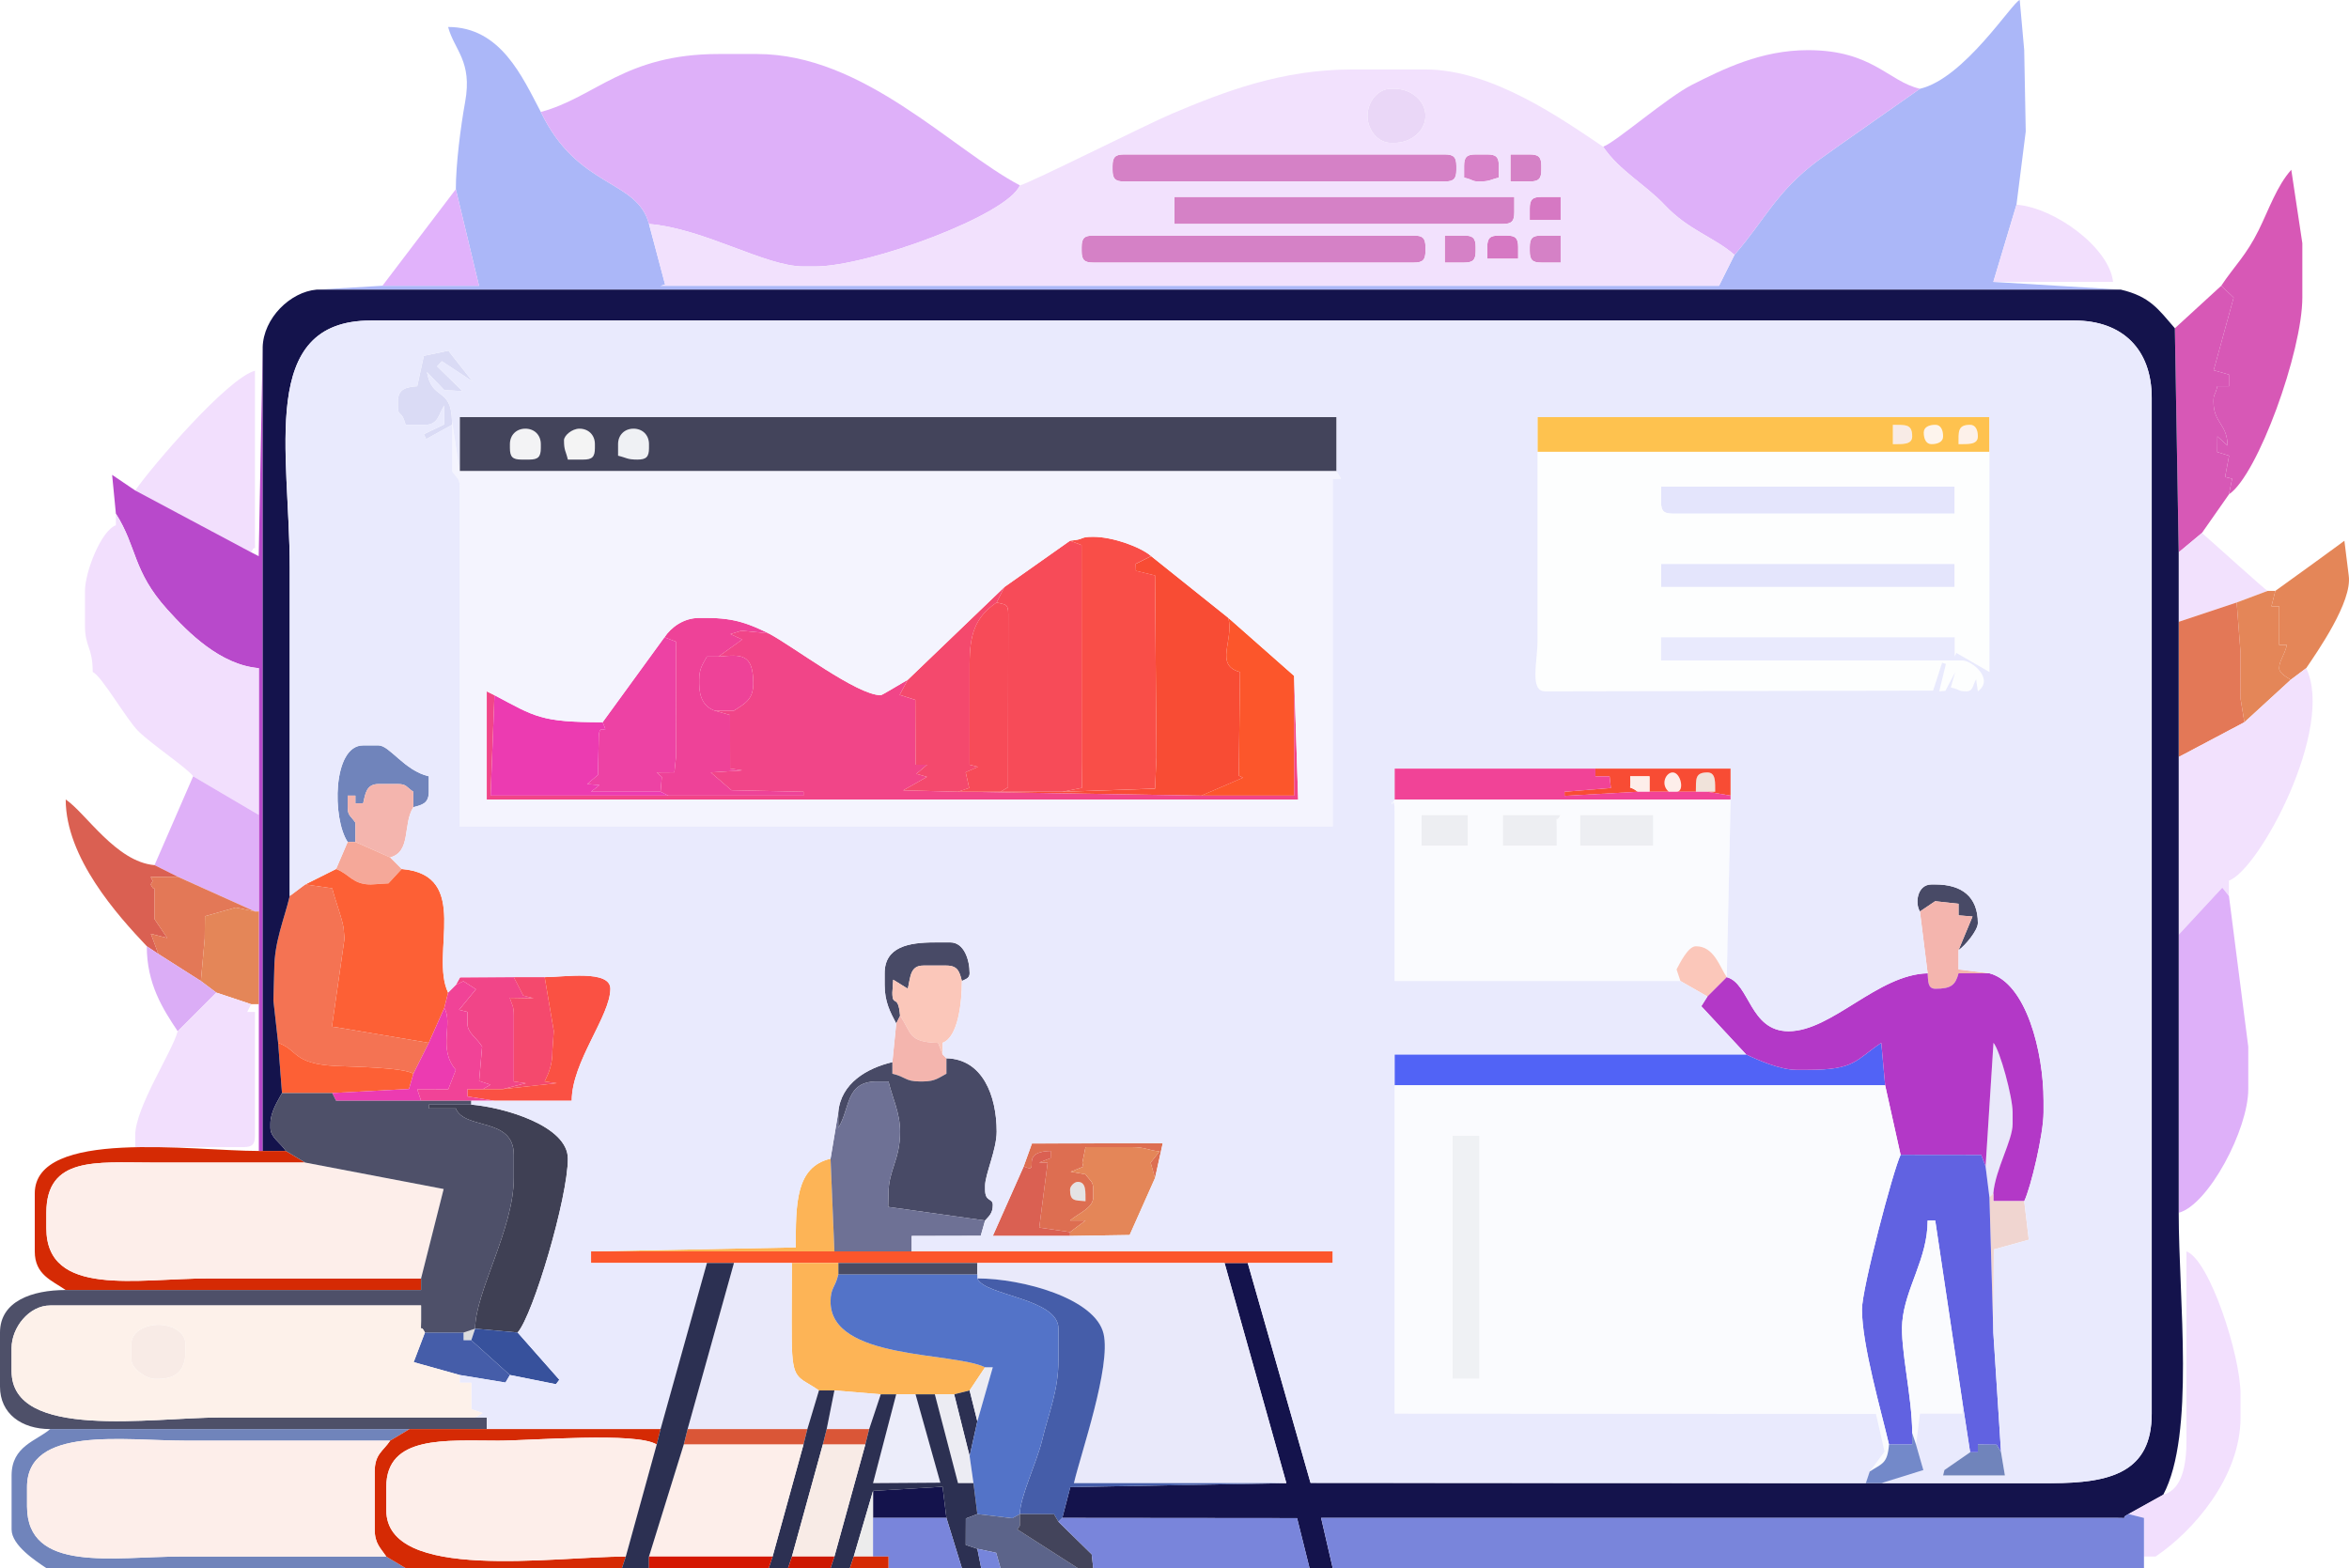 <?xml version="1.0" encoding="UTF-8"?>
<!DOCTYPE svg PUBLIC "-//W3C//DTD SVG 1.1//EN" "http://www.w3.org/Graphics/SVG/1.1/DTD/svg11.dtd">
<!-- Creator: CorelDRAW -->
<svg xmlns="http://www.w3.org/2000/svg" xml:space="preserve" width="101.027mm" height="67.451mm" style="shape-rendering:geometricPrecision; text-rendering:geometricPrecision; image-rendering:optimizeQuality; fill-rule:evenodd; clip-rule:evenodd"
viewBox="0 0 72.361 48.312"
 xmlns:xlink="http://www.w3.org/1999/xlink">
 <defs>
  <style type="text/css">
   <![CDATA[
    .fil55 {fill:#14134C}
    .fil68 {fill:#2C3052}
    .fil64 {fill:#37519C}
    .fil61 {fill:#3F4054}
    .fil18 {fill:#43445B}
    .fil65 {fill:#455DA9}
    .fil43 {fill:#484A66}
    .fil62 {fill:#4A4C64}
    .fil66 {fill:#4E5069}
    .fil50 {fill:#5163F6}
    .fil73 {fill:#5373C8}
    .fil75 {fill:#5C648A}
    .fil60 {fill:#6162E1}
    .fil57 {fill:#6E7195}
    .fil27 {fill:#7084BB}
    .fil71 {fill:#7389C9}
    .fil77 {fill:#7685DB}
    .fil76 {fill:#7985DB}
    .fil3 {fill:#ABB7F8}
    .fil52 {fill:#B338C7}
    .fil20 {fill:#B849CB}
    .fil78 {fill:#CD1802}
    .fil79 {fill:#D41702}
    .fil59 {fill:#D52A04}
    .fil2 {fill:#D581C6}
    .fil5 {fill:#D678C3}
    .fil9 {fill:#D758B6}
    .fil1 {fill:#D882C9}
    .fil70 {fill:#DA5637}
    .fil44 {fill:#DA6052}
    .fil10 {fill:#DADBF5}
    .fil48 {fill:#DBADF6}
    .fil63 {fill:#DCDCDD}
    .fil54 {fill:#DD6E51}
    .fil4 {fill:#DEB0F9}
    .fil42 {fill:#DFB0F8}
    .fil8 {fill:#E1B2FB}
    .fil26 {fill:#E37857}
    .fil21 {fill:#E48658}
    .fil53 {fill:#E4E3E4}
    .fil19 {fill:#E4E5FC}
    .fil51 {fill:#E9E9FA}
    .fil67 {fill:#E9EAFD}
    .fil0 {fill:#EAD7F7}
    .fil33 {fill:#EC3BB1}
    .fil74 {fill:#ECECEC}
    .fil69 {fill:#ECECF3}
    .fil72 {fill:#ECEDFA}
    .fil29 {fill:#ED42A4}
    .fil38 {fill:#EDEEF2}
    .fil24 {fill:#EE4298}
    .fil16 {fill:#EFF1F4}
    .fil58 {fill:#F0D5D0}
    .fil31 {fill:#F0E3DA}
    .fil36 {fill:#F14397}
    .fil34 {fill:#F14588}
    .fil7 {fill:#F2DFFD}
    .fil6 {fill:#F2E1FD}
    .fil15 {fill:#F3F3F5}
    .fil35 {fill:#F4496D}
    .fil47 {fill:#F47353}
    .fil39 {fill:#F4B5AE}
    .fil17 {fill:#F4F4F4}
    .fil37 {fill:#F4F4FE}
    .fil40 {fill:#F5A899}
    .fil28 {fill:#F74B58}
    .fil25 {fill:#F84C34}
    .fil11 {fill:#F8EBE6}
    .fil30 {fill:#F94E48}
    .fil49 {fill:#FA5143}
    .fil41 {fill:#FAFBFE}
    .fil45 {fill:#FBC7BA}
    .fil23 {fill:#FC562B}
    .fil46 {fill:#FD6035}
    .fil56 {fill:#FDB456}
    .fil32 {fill:#FDEEEA}
    .fil12 {fill:#FDF1EA}
    .fil13 {fill:#FDF4ED}
    .fil22 {fill:#FDFEFE}
    .fil14 {fill:#FEC24F}
   ]]>
  </style>
 </defs>
 <g id="Layer_x0020_1">
  <g id="_234362312">
   <path id="_138614184" class="fil0" d="M42.126 3.568c0,0.456 0.343,0.833 0.714,0.833l0.119 0c0.509,0 0.952,-0.367 0.952,-0.833 0,-0.466 -0.443,-0.833 -0.952,-0.833l-0.119 0c-0.371,0 -0.714,0.376 -0.714,0.833z"/>
   <path id="_137526888" class="fil1" d="M45.101 5.115l0 0.357c0.319,0.076 0.224,0.119 0.476,0.119 0.321,0 0.328,-0.057 0.595,-0.119l0 -0.357c0,-0.274 -0.083,-0.357 -0.357,-0.357l-0.357 0c-0.274,0 -0.357,0.083 -0.357,0.357z"/>
   <path id="_253226784" class="fil2" d="M34.272 5.115l0 0.119c0,0.274 0.083,0.357 0.357,0.357l9.877 0c0.274,0 0.357,-0.083 0.357,-0.357l0 -0.119c0,-0.274 -0.083,-0.357 -0.357,-0.357l-9.877 0c-0.274,0 -0.357,0.083 -0.357,0.357z"/>
   <path id="_253214880" class="fil2" d="M46.529 5.591l0.595 0c0.274,0 0.357,-0.083 0.357,-0.357l0 -0.119c0,-0.274 -0.083,-0.357 -0.357,-0.357l-0.595 0 0 0.833z"/>
   <path id="_253215360" class="fil3" d="M59.143 2.735c-0.004,0.006 -2.79,1.951 -3.142,2.213 -1.285,0.957 -1.629,1.821 -2.57,2.904l-0.476 0.952 -32.606 0 0.14 -0.034 -0.497 -1.87c-0.371,-1.391 -2.192,-1.076 -3.332,-3.451 -0.573,-1.082 -1.235,-2.618 -2.856,-2.618 0.191,0.716 0.753,1.048 0.525,2.307 -0.139,0.768 -0.287,1.924 -0.287,2.691l0.714 2.975 -2.975 0 -2.023 0.119 55.573 0 -3.927 -0.238 0.714 -2.38 0.285 -2.255 -0.047 -2.505 -0.138 -1.545c-0.226,0.063 -1.705,2.416 -3.075,2.735z"/>
   <path id="_253215336" class="fil2" d="M36.176 6.9l10.115 0c0.274,0 0.357,-0.083 0.357,-0.357l0 -0.476 -10.472 0 0 0.833z"/>
   <path id="_253215120" class="fil4" d="M49.385 4.52c0.487,0.727 1.313,1.175 1.895,1.794 0.73,0.777 1.521,0.99 2.151,1.538 0.941,-1.083 1.285,-1.946 2.57,-2.904 0.352,-0.262 3.137,-2.208 3.142,-2.213 -0.98,-0.228 -1.459,-1.19 -3.451,-1.19 -1.441,0 -2.613,0.584 -3.572,1.069 -0.765,0.387 -2.344,1.764 -2.735,1.906z"/>
   <path id="_253214856" class="fil5" d="M47.124 6.424l0 0.357 0.952 0 0 -0.714 -0.595 0c-0.274,0 -0.357,0.083 -0.357,0.357z"/>
   <path id="_253215000" class="fil4" d="M16.66 3.449c1.14,2.375 2.961,2.06 3.332,3.451 1.711,0.142 3.577,1.309 4.76,1.309l0.357 0c1.652,0 5.941,-1.591 6.307,-2.499 -2.104,-1.113 -4.815,-4.046 -8.092,-4.046l-1.19 0c-2.885,0 -3.797,1.337 -5.474,1.785z"/>
   <path id="_234348824" class="fil2" d="M47.124 7.614l0 0.119c0,0.274 0.083,0.357 0.357,0.357l0.595 0 0 -0.833 -0.595 0c-0.274,0 -0.357,0.083 -0.357,0.357z"/>
   <path id="_234349016" class="fil2" d="M44.506 8.09l0.595 0c0.274,0 0.357,-0.083 0.357,-0.357l0 -0.119c0,-0.274 -0.083,-0.357 -0.357,-0.357l-0.595 0 0 0.833z"/>
   <path id="_234348728" class="fil5" d="M45.815 7.614l0 0.357 0.952 0 0 -0.357c0,-0.274 -0.083,-0.357 -0.357,-0.357l-0.238 0c-0.274,0 -0.357,0.083 -0.357,0.357z"/>
   <path id="_234349424" class="fil2" d="M33.32 7.614l0 0.119c0,0.274 0.083,0.357 0.357,0.357l9.877 0c0.274,0 0.357,-0.083 0.357,-0.357l0 -0.119c0,-0.274 -0.083,-0.357 -0.357,-0.357l-9.877 0c-0.274,0 -0.357,0.083 -0.357,0.357z"/>
   <path id="_234349520" class="fil6" d="M48.076 8.09l-0.595 0c-0.274,0 -0.357,-0.083 -0.357,-0.357l0 -0.119c0,-0.274 0.083,-0.357 0.357,-0.357l0.595 0 0 0.833zm-1.666 -0.833c0.274,0 0.357,0.083 0.357,0.357l0 0.357 -0.952 0 0 -0.357c0,-0.274 0.083,-0.357 0.357,-0.357l0.238 0zm-1.904 0l0.595 0c0.274,0 0.357,0.083 0.357,0.357l0 0.119c0,0.274 -0.083,0.357 -0.357,0.357l-0.595 0 0 -0.833zm-0.952 0.833l-9.877 0c-0.274,0 -0.357,-0.083 -0.357,-0.357l0 -0.119c0,-0.274 0.083,-0.357 0.357,-0.357l9.877 0c0.274,0 0.357,0.083 0.357,0.357l0 0.119c0,0.274 -0.083,0.357 -0.357,0.357zm3.57 -1.666c0,-0.274 0.083,-0.357 0.357,-0.357l0.595 0 0 0.714 -0.952 0 0 -0.357zm-10.948 -0.357l10.472 0 0 0.476c0,0.274 -0.083,0.357 -0.357,0.357l-10.115 0 0 -0.833zm10.353 -1.309l0.595 0c0.274,0 0.357,0.083 0.357,0.357l0 0.119c0,0.274 -0.083,0.357 -0.357,0.357l-0.595 0 0 -0.833zm-0.357 0.714c-0.267,0.062 -0.274,0.119 -0.595,0.119 -0.252,0 -0.157,-0.043 -0.476,-0.119l0 -0.357c0,-0.274 0.083,-0.357 0.357,-0.357l0.357 0c0.274,0 0.357,0.083 0.357,0.357l0 0.357zm-1.666 0.119l-9.877 0c-0.274,0 -0.357,-0.083 -0.357,-0.357l0 -0.119c0,-0.274 0.083,-0.357 0.357,-0.357l9.877 0c0.274,0 0.357,0.083 0.357,0.357l0 0.119c0,0.274 -0.083,0.357 -0.357,0.357zm-2.38 -2.023c0,-0.457 0.343,-0.833 0.714,-0.833l0.119 0c0.509,0 0.952,0.367 0.952,0.833 0,0.466 -0.443,0.833 -0.952,0.833l-0.119 0c-0.371,0 -0.714,-0.377 -0.714,-0.833zm-10.71 2.142c-0.366,0.908 -4.655,2.499 -6.307,2.499l-0.357 0c-1.183,0 -3.049,-1.167 -4.76,-1.309l0.497 1.87 -0.14 0.034 32.606 0 0.476 -0.952c-0.63,-0.548 -1.422,-0.761 -2.151,-1.538 -0.582,-0.62 -1.408,-1.067 -1.895,-1.794 -1.27,-0.851 -3.419,-2.38 -5.474,-2.38l-2.261 0c-2.186,0 -3.956,0.692 -5.542,1.36 -0.78,0.329 -4.482,2.192 -4.692,2.21z"/>
   <path id="_234349688" class="fil7" d="M61.404 8.685l3.689 0c-0.115,-1.052 -1.783,-2.281 -2.975,-2.38l-0.714 2.38z"/>
   <polygon id="_234349448" class="fil8" points="11.781,8.804 14.756,8.804 14.042,5.829 "/>
   <path id="_234349376" class="fil9" d="M68.425 8.804l0.383 0.364 -0.616 2.239 0.471 0.134 0 0.357 -0.357 0c-0.076,0.319 -0.119,0.224 -0.119,0.476 0,0.668 0.423,0.674 0.433,1.355l-0.314 -0.284 -0.003 0.482 0.364 0.114 -0.123 0.654 0.217 0.054 -0.098 0.481c0.887,-0.594 2.261,-4.399 2.261,-6.069l0 -1.666 -0.341 -2.264c-0.446,0.498 -0.691,1.228 -1.008,1.867 -0.383,0.773 -0.731,1.079 -1.15,1.706z"/>
   <path id="_234350144" class="fil10" d="M13.923 13.088l0 -0.119c-0.024,-1.06 -0.614,-0.606 -0.771,-1.506l0.533 0.554 0.562 0.034 -0.782 -0.764 0.146 -0.158 0.944 0.621 -0.747 -0.951 0.136 -0.022 -0.887 0.186 -0.205 0.936c-0.355,0.03 -0.595,0.086 -0.595,0.476l0 0.119c0,0.387 0.103,0.09 0.238,0.595l0.595 0c0.423,0 0.417,-0.339 0.595,-0.595l-0.005 0.584 -0.623 0.299 0.07 0.151 0.796 -0.439z"/>
   <path id="_234349976" class="fil11" d="M58.31 13.683c0.262,-0.006 0.595,0.036 0.595,-0.238 0,-0.396 -0.214,-0.349 -0.595,-0.357l0 0.595z"/>
   <path id="_234350336" class="fil12" d="M60.333 13.683c0.262,-0.006 0.595,0.036 0.595,-0.238 0,-0.195 -0.071,-0.357 -0.238,-0.357 -0.389,0 -0.357,0.213 -0.357,0.595z"/>
   <path id="_234349808" class="fil13" d="M59.262 13.326c0,0.195 0.071,0.357 0.238,0.357 0.195,0 0.357,-0.071 0.357,-0.238 0,-0.195 -0.071,-0.357 -0.238,-0.357 -0.195,0 -0.357,0.071 -0.357,0.238z"/>
   <path id="_234350552" class="fil14" d="M60.333 13.683c0,-0.382 -0.032,-0.595 0.357,-0.595 0.167,0 0.238,0.162 0.238,0.357 0,0.274 -0.333,0.232 -0.595,0.238zm-0.833 0c-0.167,0 -0.238,-0.162 -0.238,-0.357 0,-0.167 0.162,-0.238 0.357,-0.238 0.167,0 0.238,0.162 0.238,0.357 0,0.167 -0.162,0.238 -0.357,0.238zm-1.19 -0.595c0.381,0.009 0.595,-0.039 0.595,0.357 0,0.274 -0.333,0.232 -0.595,0.238l0 -0.595zm-10.948 0.833l13.923 0 0 -1.071 -13.923 0 0 1.071z"/>
   <path id="_234350072" class="fil15" d="M15.708 13.683l0 0.119c0,0.274 0.083,0.357 0.357,0.357l0.238 0c0.274,0 0.357,-0.083 0.357,-0.357l0 -0.119c0,-0.278 -0.197,-0.476 -0.476,-0.476 -0.279,0 -0.476,0.197 -0.476,0.476z"/>
   <path id="_234349952" class="fil16" d="M19.04 13.683l0 0.357c0.267,0.062 0.274,0.119 0.595,0.119 0.274,0 0.357,-0.083 0.357,-0.357l0 -0.119c0,-0.278 -0.197,-0.476 -0.476,-0.476 -0.278,0 -0.476,0.197 -0.476,0.476z"/>
   <path id="_234350096" class="fil17" d="M17.374 13.564c0,0.321 0.057,0.328 0.119,0.595l0.476 0c0.274,0 0.357,-0.083 0.357,-0.357l0 -0.119c0,-0.278 -0.197,-0.476 -0.476,-0.476 -0.23,0 -0.476,0.212 -0.476,0.357z"/>
   <path id="_234350960" class="fil18" d="M19.992 13.802c0,0.274 -0.083,0.357 -0.357,0.357 -0.321,0 -0.328,-0.057 -0.595,-0.119l0 -0.357c0,-0.278 0.197,-0.476 0.476,-0.476 0.279,0 0.476,0.197 0.476,0.476l0 0.119zm-3.332 0c0,0.274 -0.083,0.357 -0.357,0.357l-0.238 0c-0.274,0 -0.357,-0.083 -0.357,-0.357l0 -0.119c0,-0.278 0.197,-0.476 0.476,-0.476 0.279,0 0.476,0.197 0.476,0.476l0 0.119zm1.666 0c0,0.274 -0.083,0.357 -0.357,0.357l-0.476 0c-0.062,-0.267 -0.119,-0.274 -0.119,-0.595 0,-0.145 0.246,-0.357 0.476,-0.357 0.279,0 0.476,0.197 0.476,0.476l0 0.119zm-4.165 0.714l27.013 0 0 -1.666 -27.013 0 0 1.666z"/>
   <path id="_234350696" class="fil19" d="M51.17 15.468c0,0.274 0.083,0.357 0.357,0.357l8.687 0 0 -0.833 -9.044 0 0 0.476z"/>
   <path id="_234351296" class="fil7" d="M4.165 15.111l3.57 1.904c0.155,-0.314 0.119,0.098 0.119,-0.357l0 -5.236c-0.837,0.223 -3.155,2.92 -3.689,3.689z"/>
   <path id="_234351080" class="fil9" d="M66.997 10.113l0.119 6.902 0.714 -0.595 0.833 -1.19 0.098 -0.481 -0.217 -0.054 0.123 -0.654 -0.364 -0.114 0.003 -0.482 0.314 0.284c-0.01,-0.681 -0.433,-0.687 -0.433,-1.355 0,-0.252 0.043,-0.157 0.119,-0.476l0.357 0 0 -0.357 -0.471 -0.134 0.616 -2.239 -0.383 -0.364 -1.428 1.309z"/>
   <path id="_234351680" class="fil6" d="M67.116 17.015l0 2.142 1.785 -0.595 0.952 -0.357c-0.06,-0.02 -1.658,-1.468 -2.023,-1.785l-0.714 0.595z"/>
   <polygon id="_234351440" class="fil19" points="51.17,18.086 60.214,18.086 60.214,17.372 51.17,17.372 "/>
   <path id="_234351728" class="fil20" d="M7.735 17.015l-3.57 -1.904 -0.711 -0.481 0.116 1.195c0.659,1.038 0.512,1.759 1.577,2.945 0.648,0.721 1.643,1.717 2.826,1.815l0 4.522 0 2.975 0 2.856 0 4.522 0.119 0 0 -24.752 -0.123 6.426 -0.234 -0.119z"/>
   <path id="_234351632" class="fil21" d="M70.091 18.205l-0.119 0.476 0.238 0 0 1.19 0.238 0c-0.076,0.327 -0.238,0.484 -0.238,0.714 0,0.163 0.248,0.284 0.357,0.357l0.476 -0.357c0.326,-0.486 1.43,-2.049 1.309,-2.856l-0.133 -1.069c0.007,-0 -1.866,1.363 -2.128,1.545z"/>
   <path id="_234351896" class="fil22" d="M51.17 17.372l9.044 0 0 0.714 -9.044 0 0 -0.714zm9.044 -1.547l-8.687 0c-0.274,0 -0.357,-0.083 -0.357,-0.357l0 -0.476 9.044 0 0 0.833zm1.071 -1.904l-13.923 0c0,1.309 0,2.618 0,3.927 0,0.635 -0.001,1.269 0,1.904 0.001,0.638 -0.253,1.547 0.238,1.547l11.948 -0.023 0.278 -0.859 0.117 0.038 -0.206 0.843 0.19 -0.015 0.301 -0.575 -0.134 0.471c0.319,0.076 0.224,0.119 0.476,0.119 0.217,0 0.191,-0.181 0.303,-0.37l0.054 0.37c0.52,-0.381 -0.192,-0.952 -0.476,-0.952l-9.282 0 0 -0.714 9.044 0 0 0.595 0.052 -0.112 1.019 0.588 0 -6.783z"/>
   <path id="_234351392" class="fil23" d="M37.009 24.512l2.856 0 0 -3.689 -2.023 -1.785c0.168,0.72 -0.439,1.453 0.357,1.666l-0.038 3.191 0.128 0.065 -1.28 0.551z"/>
   <path id="_234351584" class="fil24" d="M22.134 20.228l-0.357 0c-0.124,0.234 -0.238,0.351 -0.238,0.714l0 0.119c0,0.431 0.148,0.714 0.476,0.833l0.595 0c0.304,-0.203 0.595,-0.321 0.595,-0.833 0,-0.956 -0.395,-0.889 -1.071,-0.833z"/>
   <path id="_234352016" class="fil25" d="M32.725 24.393l-1.904 0 -1.071 0 7.259 0.119 1.28 -0.551 -0.128 -0.065 0.038 -3.191c-0.796,-0.213 -0.189,-0.946 -0.357,-1.666l-2.38 -1.904 -0.476 0.238 0.006 0.214 0.589 0.143 0.043 5.597 -0.042 0.971 -2.857 0.097z"/>
   <path id="_234352712" class="fil21" d="M68.901 18.562l0.119 1.547 0.002 1.428 0.117 0.714 1.428 -1.309c-0.109,-0.073 -0.357,-0.194 -0.357,-0.357 0,-0.23 0.162,-0.387 0.238,-0.714l-0.238 0 0 -1.19 -0.238 0 0.119 -0.476 -0.238 0 -0.952 0.357z"/>
   <polygon id="_234352808" class="fil26" points="67.116,19.157 67.116,23.322 69.139,22.251 69.022,21.537 69.02,20.109 68.901,18.562 "/>
   <path id="_234352448" class="fil7" d="M5.95 23.917l2.023 1.19 0 -4.522c-1.183,-0.098 -2.178,-1.094 -2.826,-1.815 -1.065,-1.185 -0.918,-1.906 -1.577,-2.945l0 0.357c-0.457,0.165 -0.952,1.443 -0.952,2.023l0 1.071c0,0.672 0.238,0.651 0.238,1.428 0.267,0.108 1.044,1.463 1.398,1.815 0.42,0.417 1.501,1.132 1.696,1.398z"/>
   <path id="_234352280" class="fil27" d="M10.71 25.94l0.238 0 0 -0.595c-0.144,-0.215 -0.238,-0.209 -0.238,-0.476l0 -0.357 0.238 0 0 0.238 0.238 0c0.07,-0.302 0.099,-0.595 0.476,-0.595l0.595 0c0.267,0 0.261,0.094 0.476,0.238l0 0.476c0.27,-0.072 0.476,-0.114 0.476,-0.476l0 -0.476c-0.751,-0.175 -1.207,-0.952 -1.547,-0.952l-0.476 0c-0.944,0 -0.956,2.258 -0.476,2.975z"/>
   <path id="_234353072" class="fil28" d="M30.94 18.086l-0.238 0.476c0.265,0.071 0.357,0.028 0.357,0.357l-0.006 5.337 -0.232 0.137 1.904 0 0.602 -0.119 -0.007 -0.833 -0.003 -6.647 -0.354 -0.136 -2.023 1.428z"/>
   <path id="_234353576" class="fil29" d="M18.564 22.251c0.235,0.532 -0.119,-0.09 -0.119,0.476l-0.026 1.148 -0.331 0.28 0.377 0.033 -0.258 0.205 2.142 0 0.038 -0.455 -0.157 -0.14 0.545 -0.004 0.05 -0.472 -0.003 -3.553 -0.354 -0.136 -1.904 2.618z"/>
   <path id="_234353456" class="fil30" d="M32.963 16.658l0.354 0.136 0.003 6.647 0.007 0.833 -0.602 0.119 2.857 -0.097 0.042 -0.971 -0.043 -5.597 -0.589 -0.143 -0.006 -0.214 0.476 -0.238c-0.323,-0.281 -1.18,-0.595 -1.785,-0.595 -0.448,0 -0.225,0.078 -0.714,0.119z"/>
   <path id="_234353624" class="fil31" d="M52.479 24.393l0.119 0 0.238 0c-0.006,-0.262 0.036,-0.595 -0.238,-0.595 -0.396,0 -0.349,0.214 -0.357,0.595l0.238 0z"/>
   <path id="_234352880" class="fil24" d="M20.468 19.633l0.354 0.136 0.003 3.553 -0.05 0.472 -0.545 0.004 0.157 0.14 -0.038 0.455 0.238 0.119 4.165 0 0 -0.119 -2.219 -0.047 -0.637 -0.548 0.965 -0.065 -0.37 -0.054 -0.002 -1.65 -0.474 -0.135c-0.329,-0.119 -0.476,-0.402 -0.476,-0.833l0 -0.119c0,-0.363 0.114,-0.48 0.238,-0.714l0.357 0 0.732 -0.526 -0.366 -0.166 0.34 -0.105 0.842 0.083c-0.586,-0.281 -1.025,-0.476 -1.904,-0.476l-0.238 0c-0.492,0 -0.87,0.296 -1.071,0.595z"/>
   <path id="_234353144" class="fil32" d="M51.408 24.393l0.238 0c0.256,0 0.135,-0.595 -0.119,-0.595 -0.212,0 -0.384,0.373 -0.119,0.595z"/>
   <path id="_234352952" class="fil33" d="M20.587 24.512l-0.238 -0.119 -2.142 0 0.258 -0.205 -0.377 -0.033 0.331 -0.28 0.026 -1.148c0,-0.566 0.354,0.056 0.119,-0.476 -1.917,0 -2.073,-0.167 -3.332,-0.833l-0.119 3.094 5.474 0z"/>
   <path id="_234352928" class="fil34" d="M22.134 20.228c0.676,-0.056 1.071,-0.123 1.071,0.833 0,0.511 -0.291,0.63 -0.595,0.833l-0.595 0 0.474 0.135 0.002 1.65 0.37 0.054 -0.965 0.065 0.637 0.548 2.219 0.047 0 0.119 -4.165 0 -5.474 0 0.119 -3.094 -0.238 -0.119 0 3.332 24.996 0 -0.125 -3.808 0 3.689 -2.856 0 -7.259 -0.119 -0.238 0 -1.687 -0.044 0.731 -0.415 -0.327 -0.094 0.331 -0.28 -0.357 0 -0.007 -1.997 -0.483 -0.156 0.252 -0.465c-0.124,0.066 -0.79,0.476 -0.833,0.476 -0.734,0 -2.692,-1.502 -3.451,-1.904l-0.842 -0.083 -0.34 0.105 0.366 0.166 -0.732 0.526z"/>
   <path id="_234354056" class="fil35" d="M27.965 20.942l-0.252 0.465 0.483 0.156 0.007 1.997 0.357 0 -0.331 0.28 0.327 0.094 -0.731 0.415 1.687 0.044 0.344 -0.116 -0.108 -0.485 0.377 -0.166 -0.256 -0.065 0 -3.094c0,-0.886 0.15,-1.446 0.833,-1.904l0.238 -0.476 -2.975 2.856z"/>
   <path id="_234354224" class="fil28" d="M29.512 24.393l0.238 0 1.071 0 0.232 -0.137 0.006 -5.337c0,-0.329 -0.092,-0.286 -0.357,-0.357 -0.683,0.458 -0.833,1.018 -0.833,1.904l0 3.094 0.256 0.065 -0.377 0.166 0.108 0.485 -0.344 0.116z"/>
   <path id="_234353720" class="fil25" d="M50.456 24.393c-0.366,-0.268 -0.192,0.077 -0.238,-0.476l0.595 0 0 0.476 -0.238 0 0.833 0c-0.265,-0.222 -0.093,-0.595 0.119,-0.595 0.253,0 0.375,0.595 0.119,0.595l0.833 0 -0.238 0c0.008,-0.381 -0.039,-0.595 0.357,-0.595 0.274,0 0.232,0.333 0.238,0.595l-0.238 0 0.714 0.119 0 -0.833 -4.165 0 0 0.238 0.436 0 0.04 0.361 -1.428 0.115 7.16252e-005 0.128 2.261 -0.128z"/>
   <path id="_234353672" class="fil32" d="M50.456 24.393l0.119 0 0.238 0 0 -0.476 -0.595 0c0.046,0.553 -0.128,0.208 0.238,0.476z"/>
   <polygon id="_234353744" class="fil36" points="42.959,24.631 53.312,24.631 53.312,24.512 52.598,24.393 52.479,24.393 51.646,24.393 51.408,24.393 50.575,24.393 50.456,24.393 48.195,24.52 48.195,24.393 49.623,24.277 49.583,23.917 49.147,23.917 49.147,23.679 42.959,23.679 "/>
   <path id="_234354800" class="fil37" d="M15.232 21.418c1.259,0.666 1.415,0.833 3.332,0.833l1.904 -2.618c0.2,-0.299 0.579,-0.595 1.071,-0.595l0.238 0c0.879,0 1.318,0.195 1.904,0.476 0.759,0.402 2.717,1.904 3.451,1.904 0.043,0 0.709,-0.41 0.833,-0.476l2.975 -2.856 2.023 -1.428c0.489,-0.041 0.266,-0.119 0.714,-0.119 0.605,0 1.462,0.314 1.785,0.595l2.38 1.904 2.023 1.785 0.125 3.808 -24.996 0 0 -3.332 0.238 0.119zm25.942 -6.902l-27.013 0 -0.238 -1.547 0 0.119 0 1.428c0.144,0.215 0.238,0.209 0.238,0.476l0 10.472 26.894 0 0 -10.71 0.256 -0.006 -0.137 -0.232z"/>
   <polygon id="_234354968" class="fil38" points="48.671,26.059 50.932,26.059 50.932,25.107 48.671,25.107 "/>
   <polygon id="_234354704" class="fil38" points="43.792,26.059 45.22,26.059 45.22,25.107 43.792,25.107 "/>
   <path id="_234354512" class="fil39" d="M10.948 25.94l1.071 0.476c0.657,-0.175 0.382,-1.024 0.714,-1.547l0 -0.476c-0.215,-0.144 -0.209,-0.238 -0.476,-0.238l-0.595 0c-0.377,0 -0.406,0.293 -0.476,0.595l-0.238 0 0 -0.238 -0.238 0 0 0.357c0,0.267 0.094,0.261 0.238,0.476l0 0.595z"/>
   <path id="_234354848" class="fil38" d="M46.291 26.059l1.666 0 0 -0.595c0,-0.455 -0.037,-0.043 0.119,-0.357l-1.785 0 0 0.952z"/>
   <path id="_234354824" class="fil6" d="M70.567 20.942l-1.428 1.309 -2.023 1.071 0 5.474 1.342 -1.448 0.205 0.258 0 -0.476c0.933,-0.338 3.269,-4.692 2.38,-6.545l-0.476 0.357z"/>
   <path id="_234354536" class="fil40" d="M10.353 26.773c0.407,0.147 0.504,0.476 1.071,0.476l0.543 -0.034 0.409 -0.442 -0.357 -0.357 -1.071 -0.476 -0.238 0 -0.357 0.833z"/>
   <path id="_234355040" class="fil41" d="M48.671 25.107l2.261 0 0 0.952 -2.261 0 0 -0.952zm-4.879 0l1.428 0 0 0.952 -1.428 0 0 -0.952zm2.499 0l1.785 0c-0.156,0.314 -0.119,-0.098 -0.119,0.357l0 0.595 -1.666 0 0 -0.952zm5.474 5.117l-0.119 -0.357c0.099,-0.188 0.355,-0.714 0.595,-0.714 0.564,0 0.727,0.629 0.952,0.952l0.119 -5.474 -10.353 0c-0.213,0.429 0,-0.286 0,0.357l0 5.236 8.806 0z"/>
   <polygon id="_234355016" class="fil42" points="4.76,26.654 5.474,27.011 7.854,28.082 7.973,28.082 7.973,25.107 5.95,23.917 "/>
   <path id="_234355400" class="fil43" d="M59.143 28.082l0.47 -0.317 0.72 0.079 0 0.357 0.431 0.035 -0.431 1.036c0.198,-0.132 0.595,-0.608 0.595,-0.833 0,-0.808 -0.488,-1.19 -1.309,-1.19l-0.119 0c-0.444,0 -0.514,0.581 -0.357,0.833z"/>
   <path id="_234355424" class="fil44" d="M4.522 29.153l0.357 0.238 -0.231 -0.621 0.504 0.128 -0.391 -0.578 0 -0.714c0,-0.455 0.037,-0.043 -0.119,-0.357l0.063 -0.108 -0.064 -0.123 0.834 -0.007 -0.714 -0.357c-1.184,-0.098 -2.119,-1.609 -2.737,-2.023 0,1.796 1.597,3.571 2.499,4.522z"/>
   <path id="_234355232" class="fil39" d="M59.143 28.082l0.238 1.904c0.019,0.231 -0.006,0.476 0.238,0.476 0.483,0 0.616,-0.11 0.714,-0.476l0.952 0 -0.952 -0.119 0 -0.357 0 -0.238 0.431 -1.036 -0.431 -0.035 0 -0.357 -0.72 -0.079 -0.47 0.317z"/>
   <path id="_234355592" class="fil26" d="M4.879 29.391l1.309 0.833 0.119 -1.309 0.007 -0.687 0.947 -0.268 0.593 0.122 -2.38 -1.071 -0.834 0.007 0.064 0.123 -0.063 0.108c0.155,0.314 0.119,-0.098 0.119,0.357l0 0.714 0.391 0.578 -0.504 -0.128 0.231 0.621z"/>
   <path id="_234355640" class="fil43" d="M27.608 31.533l0.119 -0.238c-0.058,-0.701 -0.238,-0.248 -0.238,-0.714l0.026 -0.398 0.45 0.279c0.084,-0.359 0.069,-0.714 0.476,-0.714l0.714 0c0.362,0 0.404,0.206 0.476,0.476 0.106,-0.06 0.238,-0.077 0.238,-0.238 0,-0.415 -0.17,-0.952 -0.595,-0.952l-0.476 0c-0.809,0 -1.547,0.136 -1.547,0.952l0 0.357c0,0.525 0.176,0.848 0.357,1.19z"/>
   <path id="_234355208" class="fil45" d="M51.765 30.224l0.833 0.476 0.595 -0.595c-0.225,-0.323 -0.388,-0.952 -0.952,-0.952 -0.24,0 -0.496,0.526 -0.595,0.714l0.119 0.357z"/>
   <path id="_234355568" class="fil46" d="M9.401 27.249l0.833 0.119c0.081,0.349 0.357,1.058 0.357,1.309l0.021 0.241 -0.388 2.716 0.129 0.014 2.855 0.481 0.476 -1.071 0.119 -0.476c-0.573,-1.195 0.733,-3.628 -1.428,-3.808l-0.409 0.442 -0.543 0.034c-0.567,0 -0.664,-0.329 -1.071,-0.476l-0.952 0.476z"/>
   <polygon id="_234355664" class="fil21" points="6.188,30.224 6.664,30.581 7.735,30.938 7.973,30.938 7.973,28.082 7.854,28.082 7.261,27.96 6.314,28.228 6.307,28.915 "/>
   <path id="_234355352" class="fil47" d="M8.925 27.606c-0.162,0.697 -0.476,1.406 -0.476,2.261l-0.027 0.955 0.146 1.306c0.631,0.229 0.438,0.646 1.785,0.714 0.468,0.024 2.064,0.037 2.38,0.238l0.476 -0.952 -2.855 -0.481 -0.129 -0.014 0.388 -2.716 -0.021 -0.241c0,-0.251 -0.276,-0.96 -0.357,-1.309l-0.833 -0.119 -0.476 0.357z"/>
   <path id="_234356552" class="fil48" d="M5.474 31.771l1.19 -1.19 -0.476 -0.357 -1.309 -0.833 -0.357 -0.238c0,1.155 0.486,1.921 0.952,2.618z"/>
   <path id="_234356504" class="fil34" d="M14.042 30.343l0.234 -0.113 0.385 0.248 -0.518 0.633 0.256 0.065 0 0.357c0,0.296 0.298,0.447 0.453,0.712l-0.092 1.056 0.348 0.118 -0.232 0.137 0.595 0 0.727 -0.184 -0.37 -0.054 0 -2.023c0,-0.321 -0.057,-0.328 -0.125,-0.555l0.733 0.013 -0.318 -0.082 -0.29 -0.567 -1.656 0.006 -0.129 0.232z"/>
   <path id="_234356072" class="fil45" d="M27.727 31.295c0.364,0.524 0.232,0.812 1.173,0.836l0.136 0.354 0 -0.357c0.485,-0.176 0.595,-1.265 0.595,-1.904 -0.072,-0.27 -0.114,-0.476 -0.476,-0.476l-0.714 0c-0.407,0 -0.392,0.355 -0.476,0.714l-0.45 -0.279 -0.026 0.398c0,0.466 0.18,0.013 0.238,0.714z"/>
   <path id="_234356408" class="fil39" d="M27.608 31.533l-0.119 1.19 0 0.357c0.416,0.097 0.401,0.238 0.833,0.238l0.119 0c0.363,0 0.48,-0.114 0.714,-0.238l0 -0.476 -0.119 -0.119 -0.136 -0.354c-0.941,-0.025 -0.809,-0.312 -1.173,-0.836l-0.119 0.238z"/>
   <path id="_234356624" class="fil35" d="M15.47 33.556l1.679 -0.184 -0.37 -0.054c0.138,-0.288 0.238,-0.521 0.238,-0.952l0.043 -0.601 -0.281 -1.66 -0.952 0 0.29 0.567 0.318 0.082 -0.733 -0.013c0.068,0.227 0.125,0.233 0.125,0.555l0 2.023 0.37 0.054 -0.727 0.184z"/>
   <path id="_234356600" class="fil49" d="M15.47 33.556l-0.595 0 -0.476 0 0.001 0.224 0.832 0.133 2.38 0c0,-1.204 1.19,-2.611 1.19,-3.451 0,-0.594 -1.445,-0.357 -2.023,-0.357l0.281 1.66 -0.043 0.601c0,0.431 -0.1,0.664 -0.238,0.952l0.37 0.054 -1.679 0.184z"/>
   <path id="_234356096" class="fil46" d="M8.687 33.675l1.547 0 2.365 -0.124 0.134 -0.471c-0.316,-0.2 -1.912,-0.214 -2.38,-0.238 -1.347,-0.068 -1.153,-0.486 -1.785,-0.714l0.119 1.547z"/>
   <path id="_234356000" class="fil50" d="M53.788 32.485l-10.829 0 0 0.952 15.113 0 -0.119 -1.309c-0.804,0.539 -0.805,0.833 -2.261,0.833l-0.357 0c-0.492,0 -1.193,-0.306 -1.547,-0.476z"/>
   <path id="_234356480" class="fil33" d="M13.209 32.128l-0.476 0.952 -0.134 0.471 -2.365 0.124 0.119 0.238 2.38 0 0.238 0 -0.119 -0.357 0.957 0.002 0.233 -0.597c-0.566,-0.652 -0.071,-1.443 -0.357,-1.904l-0.476 1.071z"/>
   <path id="_234356792" class="fil36" d="M14.042 30.343l-0.238 0.238 -0.119 0.476c0.286,0.461 -0.209,1.253 0.357,1.904l-0.233 0.597 -0.957 -0.002 0.119 0.357 1.547 0 0.714 0 -0.832 -0.133 -0.001 -0.224 0.476 0 0.232 -0.137 -0.348 -0.118 0.092 -1.056c-0.155,-0.264 -0.453,-0.416 -0.453,-0.712l0 -0.357 -0.256 -0.065 0.518 -0.633 -0.385 -0.248 -0.234 0.113z"/>
   <path id="_234357248" class="fil7" d="M5.474 31.771c-0.172,0.646 -1.309,2.347 -1.309,3.213l0 0.357 3.332 0c0.274,0 0.357,-0.083 0.357,-0.357l0 -3.808 -0.238 0 0.119 -0.238 -1.071 -0.357 -1.19 1.19z"/>
   <path id="_234356936" class="fil43" d="M27.489 32.723c-0.781,0.182 -1.592,0.653 -1.666,1.547l0 0.476c0.375,-0.591 0.211,-1.428 1.19,-1.428l0.357 0c0.115,0.492 0.357,0.965 0.357,1.547 0,0.877 -0.357,1.183 -0.357,1.904l-0.01 0.414 2.985 0.419c0.101,-0.117 0.238,-0.21 0.238,-0.476 0,-0.228 -0.238,-0.081 -0.238,-0.476l0 -0.119c0,-0.347 0.357,-1.112 0.357,-1.666 0,-1.107 -0.432,-2.236 -1.547,-2.261l0 0.476c-0.234,0.124 -0.351,0.238 -0.714,0.238l-0.119 0c-0.432,0 -0.417,-0.141 -0.833,-0.238l0 -0.357z"/>
   <path id="_234356984" class="fil51" d="M61.166 35.936l0.119 0.952 0.119 -0.119c0.062,-0.744 0.595,-1.633 0.595,-2.142l0 -0.357c0,-0.466 -0.386,-1.901 -0.59,-2.142l-0.243 3.808z"/>
   <path id="_234357464" class="fil52" d="M53.193 30.105l-0.595 0.595 -0.19 0.3 1.38 1.485c0.354,0.17 1.055,0.476 1.547,0.476l0.357 0c1.456,0 1.456,-0.294 2.261,-0.833l0.119 1.309 0.476 2.142 2.482 0.003 0.136 0.354 0.243 -3.808c0.204,0.241 0.59,1.676 0.59,2.142l0 0.357c0,0.509 -0.533,1.398 -0.595,2.142l0 0.238 0.952 0c0.206,-0.429 0.595,-2.071 0.595,-2.737l0 -0.357c0,-1.502 -0.531,-3.624 -1.666,-3.927l-0.952 0c-0.098,0.366 -0.231,0.476 -0.714,0.476 -0.244,0 -0.219,-0.245 -0.238,-0.476 -1.539,0.034 -2.95,1.785 -4.284,1.785 -1.203,0 -1.194,-1.476 -1.904,-1.666z"/>
   <path id="_234357152" class="fil53" d="M32.963 36.65c0,0.36 0.14,0.329 0.476,0.357 -0.006,-0.262 0.036,-0.595 -0.238,-0.595 -0.106,0 -0.238,0.132 -0.238,0.238z"/>
   <path id="_234357056" class="fil4" d="M67.116 28.796l0 8.568c0.912,-0.244 2.142,-2.561 2.142,-3.808l0 -1.309 -0.595 -4.641 -0.205 -0.258 -1.342 1.448z"/>
   <path id="_234356720" class="fil54" d="M33.439 37.007c-0.336,-0.028 -0.476,0.003 -0.476,-0.357 0,-0.106 0.132,-0.238 0.238,-0.238 0.274,0 0.232,0.333 0.238,0.595zm-1.904 -1.071c0.575,0.254 -0.196,-0.453 0.833,-0.476l-0.003 0.221 -0.354 0.136 0.262 0.004 -0.259 1.999 0.949 0.139 0.476 -0.357 -0.476 0c0.253,-0.22 0.714,-0.384 0.714,-0.714l0 -0.238c0,-0.267 -0.094,-0.261 -0.238,-0.47l-0.458 -0.08 0.39 -0.155 -0.03 -0.122 0.098 -0.481 1.428 0c0.41,0 0.461,0.088 0.85,0.133l-0.272 0.345 0.135 0.474 0.238 -1.071 -4.029 0.007 -0.255 0.707z"/>
   <path id="_234356744" class="fil55" d="M8.092 10.708l0 24.752 0.714 0c-0.178,-0.267 -0.476,-0.418 -0.476,-0.714l0 -0.119c0,-0.371 0.218,-0.689 0.357,-0.952l-0.119 -1.547 -0.146 -1.306 0.027 -0.955c0,-0.855 0.314,-1.564 0.476,-2.261 0,-3.372 0,-6.743 0,-10.115 0,-3.557 -0.995,-7.616 2.499,-7.616l1.547 0 53.312 0 -2.38 0c1.486,0 2.38,0.894 2.38,2.38l0 31.297c0,1.807 -1.265,2.142 -3.094,2.142 -1.745,-0 -3.491,0 -5.236,0l-0.476 0 -17.107 -0.009 -1.934 -6.774 -0.714 0 1.904 6.783 -6.655 0.122 -0.247 0.949 7.232 0.007 0.384 1.54 0.714 0 -0.357 -1.547 24.514 0c0.455,0 0.043,0.037 0.357,-0.119l1.071 -0.595c0.986,-1.864 0.476,-6.015 0.476,-8.687l0 -8.568 0 -5.474 0 -4.165 0 -2.142 -0.119 -6.902c-0.506,-0.582 -0.763,-0.979 -1.666,-1.19l-55.573 0c-0.811,0.067 -1.646,0.877 -1.666,1.785z"/>
   <path id="_234358016" class="fil56" d="M18.207 38.554l7.497 0 -0.119 -2.856c-1.084,0.253 -1.071,1.406 -1.071,2.733l-6.307 0.123z"/>
   <path id="_234357800" class="fil57" d="M25.823 34.27l-0.238 1.428 0.119 2.856 2.38 0 0 -0.476 2.127 -0.005 0.134 -0.471 -2.985 -0.419 0.01 -0.414c0,-0.721 0.357,-1.027 0.357,-1.904 0,-0.582 -0.243,-1.055 -0.357,-1.547l-0.357 0c-0.979,0 -0.815,0.837 -1.19,1.428l0 -0.476z"/>
   <path id="_234357560" class="fil21" d="M32.963 37.959l0 0.119 1.836 -0.029 0.782 -1.756 -0.135 -0.474 0.272 -0.345c-0.389,-0.045 -0.44,-0.133 -0.85,-0.133l-1.428 0 -0.098 0.481 0.03 0.122 -0.39 0.155 0.458 0.08c0.144,0.209 0.238,0.203 0.238,0.47l0 0.238c0,0.33 -0.461,0.494 -0.714,0.714l0.476 0 -0.476 0.357z"/>
   <path id="_234357704" class="fil44" d="M31.535 35.936l-0.952 2.142 2.38 0 0 -0.119 -0.949 -0.139 0.259 -1.999 -0.262 -0.004 0.354 -0.136 0.003 -0.221c-1.029,0.023 -0.258,0.73 -0.833,0.476z"/>
   <polygon id="_234358064" class="fil58" points="61.404,41.053 61.42,38.494 62.497,38.194 62.356,37.007 61.404,37.007 61.404,36.769 61.285,36.888 "/>
   <path id="_234357920" class="fil59" d="M2.023 39.744l10.948 0 0 -0.357c-2.182,0 -4.363,0 -6.545,0 -2.194,0 -4.998,0.597 -4.998,-1.547l0 -0.476c0,-1.736 1.536,-1.547 3.213,-1.547 1.587,0 3.173,0 4.76,0l-0.595 -0.357 -0.714 0 -0.119 0c-2.038,0 -6.902,-0.704 -6.902,1.309l0 1.785c0,0.721 0.526,0.894 0.952,1.19z"/>
   <path id="_234357872" class="fil60" d="M58.191 44.504l0.714 0 0 -0.357c0,-1.118 -0.374,-2.608 -0.306,-3.416 0.089,-1.055 0.782,-1.947 0.782,-3.129l0.234 0.001 0.837 5.592 0.238 1.547 0.238 0 0 -0.238 0.577 0.006 0.137 0.232 -0.238 -3.689 -0.119 -4.165 -0.119 -0.952 -0.136 -0.354 -2.482 -0.003c-0.233,0.485 -1.19,4.12 -1.19,4.76 0,1.097 0.594,3.14 0.833,4.165z"/>
   <path id="_234357488" class="fil61" d="M14.637 40.934l1.309 0.119c0.483,-0.555 1.547,-4.157 1.547,-5.355 0,-1.013 -1.959,-1.581 -2.975,-1.666l-1.309 0 0 0.119 0.833 0c0.271,0.671 1.785,0.255 1.785,1.428l0 0.714c0,1.578 -1.19,3.514 -1.19,4.641z"/>
   <polygon id="_234358184" class="fil23" points="21.777,38.911 22.61,38.911 24.395,38.911 25.823,38.911 30.107,38.911 37.723,38.911 38.437,38.911 41.055,38.911 41.055,38.554 28.084,38.554 25.704,38.554 18.207,38.554 18.207,38.911 "/>
   <path id="_234358856" class="fil32" d="M12.971 39.387l0.696 -2.755 -4.266 -0.815c-1.587,0 -3.173,0 -4.76,0 -1.677,0 -3.213,-0.189 -3.213,1.547l0 0.476c0,2.144 2.804,1.547 4.998,1.547 2.182,0 4.363,0 6.545,0z"/>
   <polygon id="_234358400" class="fil62" points="25.823,39.268 30.107,39.268 30.107,38.911 25.823,38.911 "/>
   <path id="_234359000" class="fil56" d="M25.228 42.838l0.476 0 1.428 0.119 0.476 0 0.595 0 0.595 0 0.595 0 0.476 -0.119 0.476 -0.714c-1.009,-0.484 -4.76,-0.219 -4.76,-2.023 0,-0.432 0.141,-0.417 0.238,-0.833l0 -0.357 -1.428 0c0,0.792 -0.014,1.595 -0.005,2.385 0.015,1.272 0.189,1.092 0.838,1.542z"/>
   <polygon id="_234358304" class="fil63" points="14.28,41.053 14.28,41.291 14.518,41.291 14.637,40.934 "/>
   <polygon id="_234358664" class="fil64" points="14.518,41.291 15.708,42.362 17.126,42.645 17.23,42.508 15.946,41.053 14.637,40.934 "/>
   <polygon id="_234358832" class="fil16" points="44.744,42.481 45.577,42.481 45.577,34.984 44.744,34.984 "/>
   <path id="_234358784" class="fil41" d="M58.905 44.147l0.119 0.357 0.119 -0.952 1.309 0 0 -0.357 -0.837 -5.592 -0.234 -0.001c0,1.182 -0.693,2.074 -0.782,3.129 -0.068,0.808 0.306,2.299 0.306,3.416z"/>
   <path id="_234358760" class="fil11" d="M4.046 41.41l0 0.476c0,0.301 0.493,0.595 0.714,0.595l0.119 0c0.556,0 0.833,-0.277 0.833,-0.833l0 -0.238c0,-0.385 -0.432,-0.595 -0.833,-0.595 -0.401,0 -0.833,0.21 -0.833,0.595z"/>
   <polygon id="_234358376" class="fil65" points="14.161,42.362 15.571,42.594 15.708,42.362 14.518,41.291 14.28,41.291 14.28,41.053 13.09,41.053 12.743,41.966 "/>
   <path id="_234359600" class="fil51" d="M30.107 39.268l0 0.119c1.386,0 3.636,0.614 3.889,1.707 0.233,1.011 -0.701,3.687 -0.914,4.6l5.474 0 1.071 0 -1.904 -6.783 -7.616 0 0 0.357z"/>
   <path id="_234359768" class="fil66" d="M8.806 35.46l0.595 0.357 4.266 0.815 -0.696 2.755 0 0.357 -10.948 0c-1.031,0 -2.023,0.342 -2.023,1.309l0 1.666c0,0.833 0.661,1.309 1.547,1.309l11.067 0 2.38 0 0 -0.357 -0.357 0c-2.618,0 -5.236,0 -7.854,0 -2.118,0 -6.426,0.713 -6.426,-1.428l0 -0.714c0,-0.623 0.532,-1.309 1.19,-1.309l11.424 0 0 0.476c0,0.455 -0.037,0.043 0.119,0.357l1.19 0 0.357 -0.119c0,-1.127 1.19,-3.063 1.19,-4.641l0 -0.714c0,-1.173 -1.514,-0.757 -1.785,-1.428l-0.833 0 0 -0.119 1.309 0 0 -0.119 -1.547 0 -0.238 0 -2.38 0 -0.119 -0.238 -1.547 0c-0.139,0.263 -0.357,0.581 -0.357,0.952l0 0.119c0,0.296 0.298,0.448 0.476,0.714z"/>
   <path id="_234359336" class="fil41" d="M44.744 34.984l0.833 0 0 7.497 -0.833 0 0 -7.497zm12.852 10.353c0.381,-0.255 0.545,-0.229 0.595,-0.833 -0.239,-1.025 -0.833,-3.068 -0.833,-4.165 0,-0.64 0.957,-4.275 1.19,-4.76l-0.476 -2.142 -15.113 0 0 8.687 0 1.428 14.83 0.009 0.265 1.16 -0.457 0.616z"/>
   <path id="_234359432" class="fil67" d="M35.581 36.293l-0.782 1.756 -1.836 0.029 -2.38 0 0.952 -2.142 0.255 -0.707 4.029 -0.007 -0.238 1.071zm11.781 -22.372l0 -1.071 13.923 0 0 1.071 0 6.783 -1.019 -0.588 -0.052 0.112 0 -0.595 -9.044 0 0 0.714 9.282 0c0.284,0 0.996,0.571 0.476,0.952l-0.054 -0.37c-0.112,0.188 -0.086,0.37 -0.303,0.37 -0.252,0 -0.157,-0.043 -0.476,-0.119l0.134 -0.471 -0.301 0.575 -0.19 0.015 0.206 -0.843 -0.117 -0.038 -0.278 0.859 -11.948 0.023c-0.491,0 -0.238,-0.909 -0.238,-1.547 -0.001,-0.635 0,-1.269 0,-1.904 0,-1.309 0,-2.618 0,-3.927zm-33.439 -0.952l0.238 1.547 0 -1.666 27.013 0 0 1.666 0.137 0.232 -0.256 0.006 0 10.71 -26.894 0 0 -10.472c0,-0.267 -0.094,-0.261 -0.238,-0.476l0 -1.428 -0.796 0.439 -0.07 -0.151 0.623 -0.299 0.005 -0.584c-0.178,0.256 -0.172,0.595 -0.595,0.595l-0.595 0c-0.135,-0.505 -0.238,-0.208 -0.238,-0.595l0 -0.119c0,-0.39 0.24,-0.446 0.595,-0.476l0.205 -0.936 0.887 -0.186 -0.136 0.022 0.747 0.951 -0.944 -0.621 -0.146 0.158 0.782 0.764 -0.562 -0.034 -0.533 -0.554c0.157,0.9 0.747,0.446 0.771,1.506zm-4.998 14.637l0.476 -0.357 0.952 -0.476 0.357 -0.833c-0.48,-0.717 -0.468,-2.975 0.476,-2.975l0.476 0c0.34,0 0.796,0.777 1.547,0.952l0 0.476c0,0.362 -0.206,0.404 -0.476,0.476 -0.332,0.523 -0.057,1.371 -0.714,1.547l0.357 0.357c2.161,0.18 0.855,2.613 1.428,3.808l0.238 -0.238 0.129 -0.232 1.656 -0.006 0.952 0c0.578,0 2.023,-0.237 2.023,0.357 0,0.84 -1.19,2.247 -1.19,3.451l-2.38 0 -0.714 0 0 0.119c1.016,0.085 2.975,0.653 2.975,1.666 0,1.198 -1.064,4.8 -1.547,5.355l1.284 1.455 -0.103 0.138 -1.419 -0.284 -0.137 0.232 -1.41 -0.232 0 0.238 0.357 0 0.003 0.816 0.348 0.118 -0.232 0.137 0.357 0 0 0.357 5.355 0 1.428 -5.117 -3.57 0 0 -0.357 6.307 -0.123c0,-1.327 -0.013,-2.481 1.071,-2.733l0.238 -1.428c0.074,-0.894 0.885,-1.365 1.666,-1.547l0.119 -1.19c-0.181,-0.342 -0.357,-0.665 -0.357,-1.19l0 -0.357c0,-0.816 0.738,-0.952 1.547,-0.952l0.476 0c0.425,0 0.595,0.537 0.595,0.952 0,0.161 -0.132,0.178 -0.238,0.238 0,0.639 -0.11,1.728 -0.595,1.904l0 0.357 0.119 0.119c1.115,0.025 1.547,1.154 1.547,2.261 0,0.554 -0.357,1.319 -0.357,1.666l0 0.119c0,0.395 0.238,0.248 0.238,0.476 0,0.266 -0.137,0.359 -0.238,0.476l-0.134 0.471 -2.127 0.005 0 0.476 12.971 0 0 0.357 -2.618 0 1.934 6.774 17.107 0.009 0.119 -0.357 0.457 -0.616 -0.265 -1.16 -14.83 -0.009 0 -1.428 0 -8.687 0 -0.952 10.829 0 -1.38 -1.485 0.19 -0.3 -0.833 -0.476 -8.806 0 0 -5.236c0,-0.643 -0.213,0.072 0,-0.357l0 -0.952 6.188 0 4.165 0 0 0.833 0 0.119 -0.119 5.474c0.71,0.19 0.701,1.666 1.904,1.666 1.334,0 2.745,-1.751 4.284,-1.785l-0.238 -1.904c-0.157,-0.253 -0.087,-0.833 0.357,-0.833l0.119 0c0.821,0 1.309,0.382 1.309,1.19 0,0.225 -0.397,0.701 -0.595,0.833l0 0.238 0 0.357 0.952 0.119c1.135,0.303 1.666,2.425 1.666,3.927l0 0.357c0,0.666 -0.389,2.308 -0.595,2.737l0.141 1.187 -1.077 0.3 -0.016 2.559 0.238 3.689 0.119 0.714 -1.904 0 0.042 -0.166 0.791 -0.548 -0.238 -1.547 0 0.357 -1.309 0 -0.119 0.952 0.227 0.787 -1.297 0.403c1.745,0 3.491,-0 5.236,0 1.829,0 3.094,-0.335 3.094,-2.142l0 -31.297c0,-1.486 -0.894,-2.38 -2.38,-2.38l2.38 0 -53.312 0 -1.547 0c-3.494,0 -2.499,4.059 -2.499,7.616 0,3.372 0,6.743 0,10.115z"/>
   <polygon id="_234359696" class="fil68" points="29.393,42.957 29.869,44.861 30.107,43.79 29.869,42.838 "/>
   <path id="_234359456" class="fil51" d="M21.182 44.028l3.689 0 0.357 -1.19c-0.648,-0.451 -0.822,-0.271 -0.838,-1.542 -0.01,-0.79 0.005,-1.593 0.005,-2.385l-1.785 0 -1.428 5.117z"/>
   <polygon id="_234359528" class="fil69" points="29.869,42.838 30.107,43.79 30.583,42.124 30.345,42.124 "/>
   <path id="_234359312" class="fil12" d="M4.046 41.41c0,-0.385 0.432,-0.595 0.833,-0.595 0.401,0 0.833,0.21 0.833,0.595l0 0.238c0,0.556 -0.277,0.833 -0.833,0.833l-0.119 0c-0.221,0 -0.714,-0.294 -0.714,-0.595l0 -0.476zm10.591 2.261l0.232 -0.137 -0.348 -0.118 -0.003 -0.816 -0.357 0 0 -0.238 -1.417 -0.396 0.346 -0.913c-0.155,-0.314 -0.119,0.098 -0.119,-0.357l0 -0.476 -11.424 0c-0.658,0 -1.19,0.686 -1.19,1.309l0 0.714c0,2.141 4.308,1.428 6.426,1.428 2.618,0 5.236,0 7.854,0z"/>
   <polygon id="_234359072" class="fil51" points="25.466,44.028 26.775,44.028 27.132,42.957 25.704,42.838 "/>
   <polygon id="_234359792" class="fil70" points="21.063,44.504 24.752,44.504 24.871,44.028 21.182,44.028 "/>
   <polygon id="_234359960" class="fil70" points="25.347,44.504 26.656,44.504 26.775,44.028 25.466,44.028 "/>
   <path id="_234360080" class="fil7" d="M66.64 46.051l-1.071 0.595 0.476 0.119 0 0.952 0 0.238 0.357 0c1.146,-0.768 2.618,-2.438 2.618,-4.284l0 -0.714c0,-1.207 -0.958,-4.147 -1.666,-4.403l0 5.831c0,0.723 -0.124,1.508 -0.714,1.666z"/>
   <path id="_234360152" class="fil65" d="M31.416 46.646l1.053 0.006 0.137 0.232 0.119 -0.119 0.247 -0.949 6.655 -0.122 -1.071 0 -5.474 0c0.213,-0.913 1.147,-3.589 0.914,-4.6 -0.252,-1.093 -2.503,-1.707 -3.889,-1.707 0.216,0.536 2.499,0.605 2.499,1.547l0 0.952c0,0.969 -0.3,1.639 -0.501,2.474 -0.174,0.725 -0.676,1.729 -0.689,2.286z"/>
   <polygon id="_234360128" class="fil69" points="29.988,45.694 29.869,44.861 29.393,42.957 28.798,42.957 29.512,45.694 "/>
   <polygon id="_234360248" class="fil27" points="60.69,44.742 59.898,45.29 59.857,45.456 61.761,45.456 61.642,44.742 61.505,44.51 60.928,44.504 60.928,44.742 "/>
   <path id="_234360416" class="fil71" d="M58.191 44.504c-0.05,0.604 -0.214,0.578 -0.595,0.833l-0.119 0.357 0.476 0 1.297 -0.403 -0.227 -0.787 -0.119 -0.357 0 0.357 -0.714 0z"/>
   <polygon id="_234359888" class="fil72" points="28.203,42.957 27.608,42.957 26.894,45.694 28.967,45.68 "/>
   <polygon id="_234360392" class="fil68" points="24.871,44.028 24.752,44.504 23.8,47.955 23.681,48.312 24.276,48.312 24.395,47.955 25.347,44.504 25.466,44.028 25.704,42.838 25.228,42.838 "/>
   <path id="_234360488" class="fil73" d="M30.345 42.124l0.238 0 -0.476 1.666 -0.238 1.071 0.119 0.833 0.119 0.952 1.077 0.129 0.232 -0.129c0.012,-0.558 0.514,-1.562 0.689,-2.286 0.201,-0.835 0.501,-1.504 0.501,-2.474l0 -0.952c0,-0.942 -2.283,-1.011 -2.499,-1.547l0 -0.119 -4.284 0c-0.097,0.416 -0.238,0.401 -0.238,0.833 0,1.804 3.751,1.539 4.76,2.023z"/>
   <polygon id="_234360800" class="fil55" points="26.894,46.765 29.155,46.765 29.036,45.804 26.894,45.932 "/>
   <path id="_234360632" class="fil27" d="M12.495 48.312l-0.595 -0.357c-2.102,0 -4.205,0 -6.307,0 -2.097,0 -4.76,0.521 -4.76,-1.547l0 -0.595c0,-1.893 2.97,-1.428 4.879,-1.428 2.102,0 4.205,0 6.307,0l0.595 -0.357 -11.067 0c-0.421,0.366 -1.19,0.52 -1.19,1.428l0 1.666c0,0.489 0.751,0.976 1.071,1.19l11.067 0z"/>
   <path id="_234360920" class="fil59" d="M12.019 44.385c-0.222,0.331 -0.476,0.411 -0.476,0.952l0 1.785c0,0.437 0.184,0.575 0.357,0.833l0.595 0.357 6.664 0 0.119 -0.357c-2.22,0 -7.378,0.796 -7.378,-1.428l0 -0.714c0,-1.602 1.823,-1.428 3.451,-1.428 1.021,0 4.257,-0.276 4.879,0.119l0.119 -0.476 -5.355 0 -2.38 0 -0.595 0.357z"/>
   <polygon id="_234361280" class="fil68" points="26.775,44.028 26.656,44.504 25.704,47.955 25.585,48.312 26.18,48.312 26.299,47.955 26.894,45.932 29.036,45.804 29.155,46.765 29.631,48.312 30.226,48.312 30.107,47.717 29.75,47.598 29.753,46.782 30.107,46.646 29.988,45.694 29.512,45.694 28.798,42.957 28.203,42.957 28.967,45.68 26.894,45.694 27.608,42.957 27.132,42.957 "/>
   <polygon id="_234360944" class="fil11" points="24.395,47.955 25.704,47.955 26.656,44.504 25.347,44.504 "/>
   <polygon id="_234360776" class="fil32" points="19.992,47.955 23.8,47.955 24.752,44.504 21.063,44.504 "/>
   <polygon id="_234361064" class="fil74" points="26.299,47.955 26.894,47.955 26.894,46.765 26.894,45.932 "/>
   <path id="_234361016" class="fil32" d="M19.278 47.955l0.952 -3.451c-0.622,-0.395 -3.858,-0.119 -4.879,-0.119 -1.628,0 -3.451,-0.174 -3.451,1.428l0 0.714c0,2.224 5.158,1.428 7.378,1.428z"/>
   <polygon id="_234360560" class="fil75" points="30.107,47.717 30.687,47.84 30.821,48.312 33.201,48.312 31.339,47.12 31.416,47.003 31.416,46.646 31.184,46.775 30.107,46.646 29.753,46.782 29.75,47.598 "/>
   <path id="_234361232" class="fil32" d="M11.9 47.955c-0.173,-0.258 -0.357,-0.396 -0.357,-0.833l0 -1.785c0,-0.541 0.254,-0.621 0.476,-0.952 -2.102,0 -4.205,0 -6.307,0 -1.909,0 -4.879,-0.465 -4.879,1.428l0 0.595c0,2.068 2.663,1.547 4.76,1.547 2.102,0 4.205,0 6.307,0z"/>
   <polygon id="_234361904" class="fil76" points="26.894,47.955 27.37,47.955 27.37,48.312 29.631,48.312 29.155,46.765 26.894,46.765 "/>
   <polygon id="_234361664" class="fil18" points="33.201,48.312 33.677,48.312 33.63,47.887 32.606,46.884 32.469,46.652 31.416,46.646 31.416,47.003 31.339,47.12 "/>
   <polygon id="_234361328" class="fil68" points="20.349,44.028 20.23,44.504 19.278,47.955 19.159,48.312 19.992,48.312 19.992,47.955 21.063,44.504 21.182,44.028 22.61,38.911 21.777,38.911 "/>
   <polygon id="_234361424" class="fil77" points="30.226,48.312 30.821,48.312 30.687,47.84 30.107,47.717 "/>
   <polygon id="_234361808" class="fil76" points="33.677,48.312 40.341,48.312 39.957,46.772 32.725,46.765 32.606,46.884 33.63,47.887 "/>
   <polygon id="_234361928" class="fil78" points="24.276,48.312 25.585,48.312 25.704,47.955 24.395,47.955 "/>
   <path id="_234361856" class="fil76" d="M41.055 48.312l24.99 0 0 -0.357 0 -0.238 0 -0.952 -0.476 -0.119c-0.314,0.156 0.098,0.119 -0.357,0.119l-24.514 0 0.357 1.547z"/>
   <polygon id="_234361832" class="fil79" points="19.992,48.312 23.681,48.312 23.8,47.955 19.992,47.955 "/>
   <polygon id="_234361784" class="fil59" points="26.18,48.312 27.37,48.312 27.37,47.955 26.894,47.955 26.299,47.955 "/>
  </g>
 </g>
</svg>
